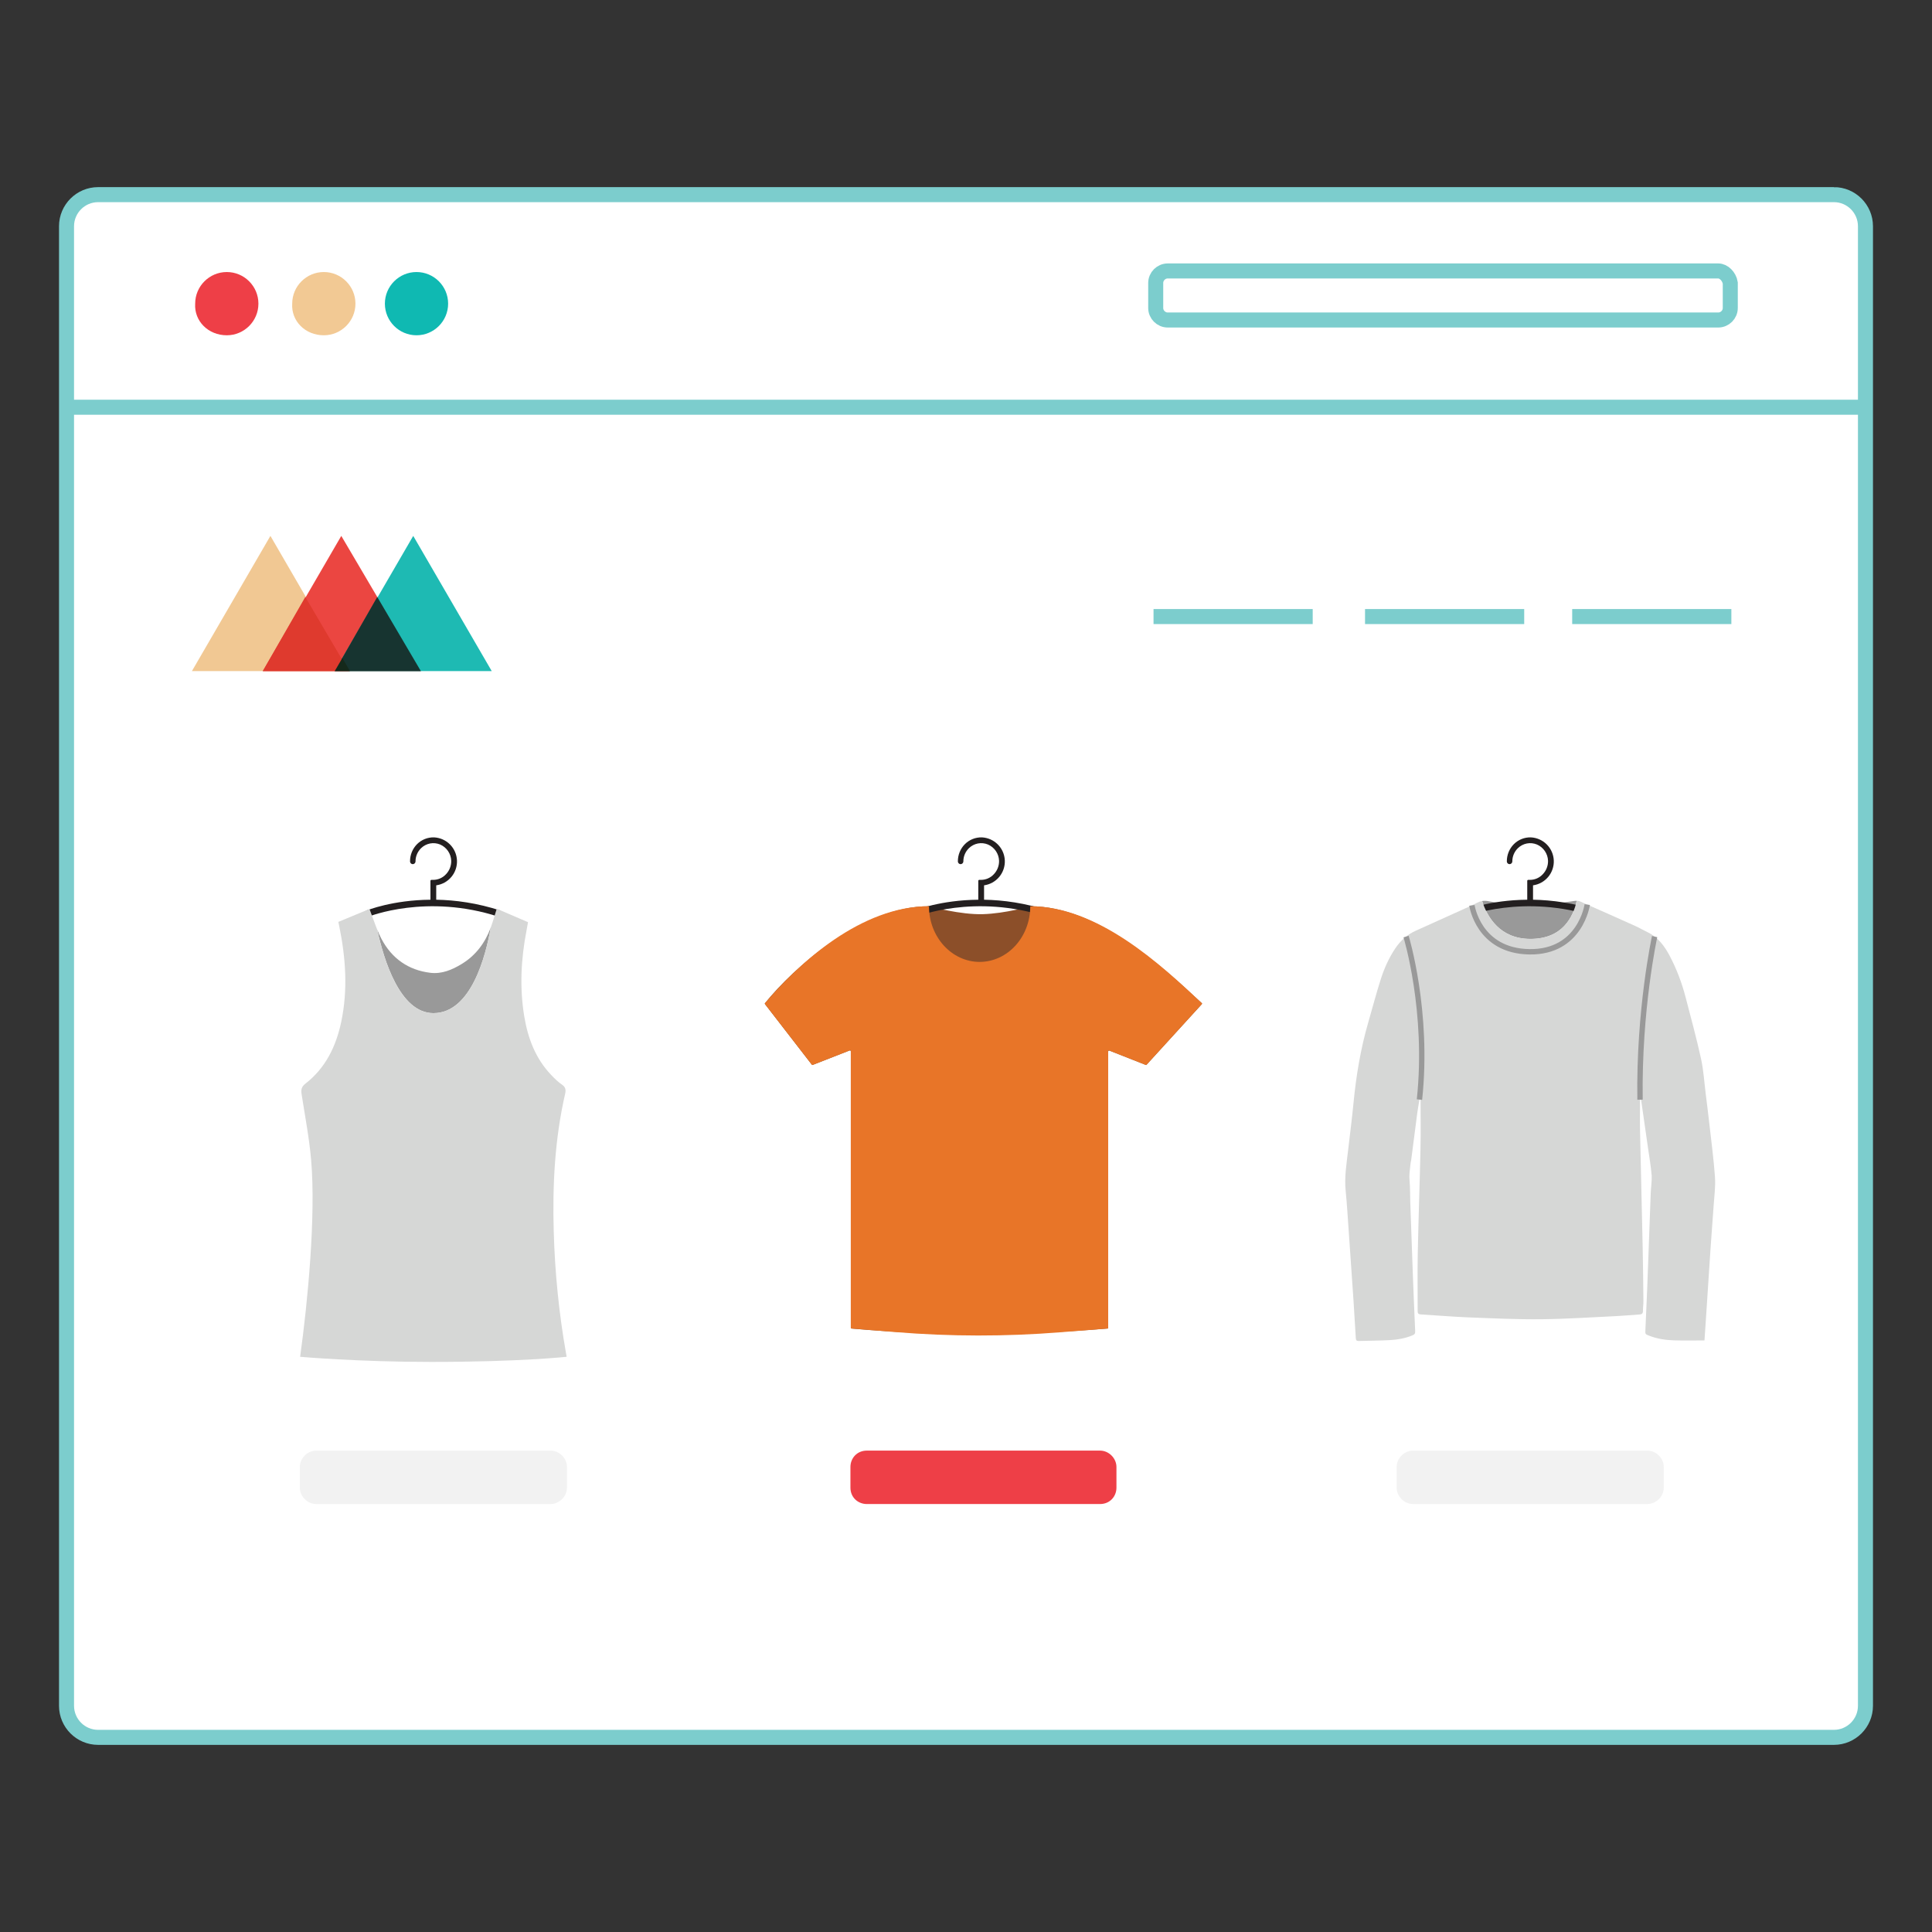 <?xml version="1.0" encoding="UTF-8"?>
<svg id="Layer_1" data-name="Layer 1" xmlns="http://www.w3.org/2000/svg" width="180" height="180" viewBox="0 0 180 180">
  <rect x="0" y="0" width="180" height="180" fill="#333333" stroke="none"/>
  <defs>
    <style>
      .cls-1, .cls-2, .cls-3 {
        fill: none;
      }

      .cls-4 {
        fill: #f2f2f2;
      }

      .cls-5 {
        fill: #ee3f47;
      }

      .cls-6 {
        fill: #f1c893;
      }

      .cls-7 {
        fill: #e87528;
      }

      .cls-8 {
        fill: #eb4641;
      }

      .cls-9 {
        fill: #f2c994;
      }

      .cls-10 {
        fill: #999;
      }

      .cls-11 {
        fill: #8c4f29;
      }

      .cls-12 {
        fill: #d6d7d6;
      }

      .cls-13 {
        fill: #df3a2e;
      }

      .cls-14 {
        fill: #173430;
      }

      .cls-15 {
        fill: #1ebab3;
      }

      .cls-16 {
        fill: #231f20;
      }

      .cls-17 {
        fill: #0fb9b2;
      }

      .cls-18 {
        fill: #15291b;
      }

      .cls-2, .cls-19 {
        stroke: #7ccdcd;
        stroke-width: 1.4px;
      }

      .cls-2, .cls-19, .cls-3 {
        stroke-miterlimit: 10;
      }

      .cls-19 {
        fill: #fff;
      }

      .cls-3 {
        stroke: #999;
        stroke-width: .5px;
      }
    </style>
  </defs>
  <path class="cls-19" d="M170.856,18.134H9.144c-1.625,0-2.946,1.321-2.946,2.946V158.921c0,1.625,1.32,2.945,2.946,2.945H170.856c1.625,0,2.945-1.32,2.945-2.945V21.079c0-1.625-1.32-2.946-2.945-2.946Z"/>
  <path class="cls-5" d="M21.13,31.237c1.625,0,2.946-1.32,2.946-2.946s-1.321-2.946-2.946-2.946-2.946,1.321-2.946,2.946c-.102,1.625,1.219,2.946,2.946,2.946Z"/>
  <path class="cls-17" d="M38.805,31.237c1.625,0,2.946-1.32,2.946-2.946s-1.32-2.946-2.946-2.946-2.946,1.321-2.946,2.946,1.32,2.946,2.946,2.946Z"/>
  <path class="cls-9" d="M30.17,31.237c1.625,0,2.946-1.32,2.946-2.946s-1.321-2.946-2.946-2.946c-1.625,0-2.946,1.321-2.946,2.946-.102,1.625,1.219,2.946,2.946,2.946Z"/>
  <path class="cls-2" d="M160.089,25.244h-51.296c-.609,0-1.117,.508-1.117,1.117v2.336c0,.609,.508,1.117,1.117,1.117h51.296c.609,0,1.117-.508,1.117-1.117v-2.336c-.101-.609-.609-1.117-1.117-1.117Z"/>
  <path class="cls-2" d="M6.3,37.941H173.395"/>
  <path class="cls-2" d="M146.477,57.444h14.83"/>
  <path class="cls-2" d="M127.177,57.444h14.83"/>
  <path class="cls-2" d="M107.472,57.444h14.83"/>
  <path class="cls-6" d="M17.88,62.524l7.314-12.596,7.313,12.596h-14.627Z"/>
  <path class="cls-8" d="M24.483,62.524l7.314-12.596,7.415,12.596h-14.729Z"/>
  <path class="cls-15" d="M31.186,62.524l7.314-12.596,7.313,12.596h-14.627Z"/>
  <path class="cls-14" d="M31.186,62.524h8.025l-4.063-6.907-3.962,6.907Z"/>
  <path class="cls-13" d="M24.483,62.524h8.025l-4.063-6.907-3.962,6.907h0Z"/>
  <path class="cls-18" d="M31.186,62.523h1.422l-.711-1.219-.711,1.219Z"/>
  <path class="cls-5" d="M102.494,135.15h-21.738c-.914,0-1.523,.711-1.523,1.524v1.93c0,.914,.711,1.523,1.523,1.523h21.738c.914,0,1.523-.711,1.523-1.523v-1.93c0-.813-.711-1.524-1.523-1.524Z"/>
  <path class="cls-4" d="M153.486,135.15h-21.839c-.812,0-1.524,.711-1.524,1.524v1.93c0,.812,.711,1.523,1.524,1.523h21.839c.813,0,1.524-.711,1.524-1.523v-1.93c0-.813-.711-1.524-1.524-1.524Z"/>
  <path class="cls-4" d="M51.299,135.15H29.46c-.813,0-1.524,.711-1.524,1.524v1.93c0,.812,.711,1.523,1.524,1.523h21.839c.813,0,1.524-.711,1.524-1.523v-1.93c0-.813-.711-1.524-1.524-1.524Z"/>
  <path class="cls-10" d="M142.566,87.477c3.007,.012,4.004-2.042,4.332-3.555-.059,0-.119,.004-.175,.011-.79,.103-1.575,.247-2.367,.327-1.911,.193-3.81,.071-5.692-.299-.202-.04-.392-.045-.577-.015,.482,1.502,1.654,3.52,4.479,3.531Z"/>
  <path class="cls-16" d="M142.829,83.825v-1.341c.554-.077,1.059-.359,1.417-.789,.357-.43,.542-.979,.516-1.538s-.258-1.088-.654-1.484c-.395-.396-.924-.63-1.483-.657-.293-.008-.585,.044-.857,.153-.273,.109-.52,.272-.727,.48-.208,.21-.373,.46-.485,.734-.112,.275-.169,.568-.167,.864-0,.045,.011,.09,.033,.13,.022,.04,.054,.073,.092,.097,.039,.023,.083,.036,.128,.036,.045,0,.09-.013,.128-.036,.04-.023,.074-.056,.096-.096s.034-.085,.034-.131c0-.229,.047-.456,.136-.666,.09-.211,.221-.402,.385-.561,.23-.224,.521-.375,.835-.436,.315-.06,.641-.026,.937,.097,.298,.129,.554,.34,.737,.609,.183,.269,.286,.583,.297,.908,.009,.463-.164,.911-.483,1.246-.151,.166-.335,.299-.541,.391-.205,.091-.428,.139-.652,.14h-.169c-.024,0-.048,.01-.065,.027-.017,.017-.027,.041-.027,.065v1.758c-3.522,.03-5.865,.968-6.013,1.029l.23,.555c.053-.022,5.439-2.19,12.157,.008l.186-.571c-2.202-.72-4.247-.99-6.024-1.022Z"/>
  <path class="cls-11" d="M95.988,84.432l-0-.001-.028-0,.026,.001c-.023,.007-2.3,.679-4.426,.739-2.058,.058-4.797-.682-4.996-.737-.008-.002-.016-.003-.024-.003-6.27,.008-12.651,5.784-15.26,9.021-.026,.032-.025,.076,0,.109l4.349,5.621c.024,.031,.065,.042,.102,.028l3.419-1.337c.058-.023,.12,.02,.12,.082v25.735c0,.045,.034,.083,.079,.088l.19,.017c7.914,.691,15.746,.632,23.63-.017h0c.045-.005,.079-.043,.079-.088v-25.723c0-.062,.063-.105,.121-.082l3.365,1.326c.034,.013,.073,.004,.098-.023l5.125-5.619c.033-.036,.031-.09-.004-.123-3.79-3.486-9.716-9.001-15.963-9.015Z"/>
  <path class="cls-16" d="M91.683,83.825v-1.341c.554-.077,1.059-.359,1.417-.789,.357-.43,.542-.979,.516-1.538s-.258-1.088-.654-1.484c-.395-.396-.924-.63-1.483-.657-.293-.008-.585,.044-.857,.153-.273,.109-.52,.272-.727,.48-.208,.21-.373,.46-.485,.734-.112,.275-.169,.568-.167,.864-0,.045,.011,.09,.033,.13,.022,.04,.054,.073,.092,.097,.039,.023,.083,.036,.128,.036,.045,0,.09-.013,.128-.036,.04-.023,.074-.056,.096-.096s.034-.085,.034-.131c0-.229,.047-.456,.136-.666,.09-.211,.221-.402,.385-.561,.23-.224,.521-.375,.835-.436,.315-.06,.641-.026,.937,.097,.298,.129,.554,.34,.737,.609,.183,.269,.286,.583,.297,.908,.009,.463-.164,.911-.483,1.246-.151,.166-.335,.299-.541,.391-.205,.091-.428,.139-.652,.14h-.169c-.024,0-.048,.01-.065,.027-.017,.017-.027,.041-.027,.065v1.758c-3.522,.03-5.865,.968-6.013,1.029l.23,.555c.053-.022,5.439-2.19,12.157,.008l.186-.571c-2.202-.72-4.247-.99-6.024-1.022Z"/>
  <path class="cls-7" d="M95.987,84.431c0,2.871-2.11,5.189-4.732,5.189h.028c-2.61,0-4.732-2.319-4.732-5.189h0c-6.309,0-12.039,5.211-15.315,9.074l4.432,5.728,3.601-1.408v25.944l4.208,.343c5.099,.415,10.222,.419,15.322,.012l4.448-.355v-25.932l3.542,1.396,5.225-5.728c-3.957-3.747-9.761-9.074-16.054-9.074h.028Z"/>
  <g>
    <path class="cls-10" d="M40.379,94.392c3.514-.001,4.88-5.33,5.342-7.97-.527,1.421-1.391,2.59-2.701,3.387-.894,.544-1.857,.955-2.926,.825-2.062-.251-3.598-1.346-4.558-3.167-.146-.278-.273-.566-.392-.861,.615,2.838,2.131,7.786,5.236,7.785Z"/>
    <path class="cls-16" d="M40.642,83.825v-1.341c.554-.077,1.059-.359,1.417-.789,.357-.43,.542-.979,.516-1.538s-.258-1.088-.654-1.484c-.395-.396-.924-.63-1.483-.657-.293-.008-.585,.044-.857,.153-.273,.109-.52,.272-.727,.48-.208,.21-.373,.46-.485,.734-.112,.275-.169,.568-.167,.864-0,.045,.011,.09,.033,.13,.022,.04,.054,.073,.092,.097,.039,.023,.083,.036,.128,.036,.045,0,.09-.013,.128-.036,.04-.023,.074-.056,.096-.096s.034-.085,.034-.131c0-.229,.047-.456,.136-.666,.09-.211,.221-.402,.385-.561,.23-.224,.521-.375,.835-.436,.315-.06,.641-.026,.937,.097,.298,.129,.554,.34,.737,.609,.183,.269,.286,.583,.297,.908,.009,.463-.164,.911-.483,1.246-.151,.166-.335,.299-.541,.391-.205,.091-.428,.139-.652,.14h-.169c-.024,0-.048,.01-.065,.027-.017,.017-.027,.041-.027,.065v1.758c-3.522,.03-5.865,.968-6.013,1.029l.23,.555c.053-.022,5.439-2.19,12.157,.008l.186-.571c-2.202-.72-4.247-.99-6.024-1.022Z"/>
    <path class="cls-12" d="M40.196,126.887c8.265,0,12.597-.478,12.597-.478,0,0-.039-.221-.055-.313-.664-3.752-1.038-7.532-1.147-11.34-.124-4.329,.092-8.628,1.065-12.866,.078-.337,.042-.609-.298-.838-.367-.248-.691-.571-1-.894-1.464-1.532-2.175-3.42-2.514-5.466-.442-2.67-.304-5.33,.207-7.977,.053-.276,.1-.553,.144-.798l-2.915-1.251c-.198,.627-.348,1.175-.542,1.707l-.019,.05c-.461,2.64-1.828,7.969-5.342,7.97-3.105,.001-4.622-4.947-5.236-7.785-.247-.613-.458-1.259-.717-1.921-.912,.379-1.892,.786-2.9,1.204,.023,.112,.051,.243,.078,.375,.609,2.968,.821,5.948,.19,8.939-.481,2.281-1.457,4.297-3.341,5.76-.383,.297-.413,.584-.348,1.006,.317,2.036,.71,4.068,.886,6.117,.446,5.18-.312,13.18-1.026,18.322,0,0,5.389,.478,12.231,.478Z"/>
  </g>
  <path class="cls-12" d="M159.782,109.673c-.122-1.7-.349-3.393-.54-5.088-.098-.877-.209-1.752-.319-2.628-.139-1.108-.205-2.233-.443-3.32-.42-1.917-.94-3.813-1.433-5.714-.348-1.344-.837-2.639-1.485-3.867-.483-.915-1.085-1.734-2.057-2.202-.398-.191-.78-.416-1.182-.597-1.713-.771-3.428-1.535-5.148-2.29-.081-.036-.179-.046-.277-.045-.327,1.513-1.325,3.567-4.332,3.555-2.825-.011-3.997-2.029-4.479-3.531-.158,.026-.313,.079-.469,.163-.364,.198-.748,.361-1.126,.533-1.53,.693-3.061,1.383-4.592,2.073-.805,.363-1.428,.929-1.917,1.662-.577,.865-1,1.807-1.317,2.786-.434,1.34-.786,2.707-1.18,4.061-.718,2.47-1.137,4.993-1.384,7.551-.141,1.457-.331,2.909-.498,4.364-.146,1.273-.364,2.541-.229,3.831,.067,.638,.112,1.278,.158,1.917,.08,1.107,.151,2.214,.228,3.321,.115,1.668,.234,3.336,.345,5.004,.077,1.159,.147,2.318,.213,3.477,.011,.189,.083,.252,.272,.247,.979-.031,1.96-.028,2.937-.083,.709-.04,1.409-.169,2.075-.444,.192-.079,.255-.176,.246-.385-.081-1.793-.154-3.586-.221-5.379-.083-2.227-.16-4.454-.237-6.681-.023-.658-.005-1.319-.066-1.973-.052-.559,.022-.896,.099-1.644,.008-.082,.04-.168,.051-.253,.189-1.46,.374-2.92,.567-4.38,.056-.424,.136-.845,.206-1.268l.102,.007c0,1.516,.027,3.033-.006,4.549-.07,3.259-.188,6.517-.254,9.777-.036,1.793-.004,3.588-.01,5.381-.001,.229,.092,.29,.308,.303,1.471,.087,2.94,.216,4.412,.274,2.261,.088,4.524,.195,6.785,.173,2.357-.023,4.712-.184,7.067-.295,.701-.033,1.4-.106,2.101-.148,.226-.014,.319-.098,.317-.331-.002-.303,.047-.606,.044-.909-.018-1.682-.034-3.364-.07-5.046-.076-3.589-.168-7.177-.243-10.766-.021-.986-.003-1.973-.003-2.96,.085,.013,.102,.025,.104,.039,.23,1.594,.459,3.188,.687,4.783,.057,.402,.222,1.369,.297,2.261,.021,.54-.07,1.083-.091,1.626-.112,2.946-.215,5.892-.326,8.838-.049,1.291-.105,2.582-.168,3.872-.021,.43-.031,.423,.359,.574,.745,.289,1.524,.406,2.313,.43,.925,.028,1.852,.007,2.83,.007,.035-.516,.073-1.042,.107-1.568,.152-2.326,.3-4.653,.457-6.979,.091-1.358,.203-2.714,.294-4.072,.058-.864,.182-1.736,.12-2.594Z"/>
  <path class="cls-3" d="M131.003,87.259s2.128,6.971,1.245,15.187"/>
  <path class="cls-3" d="M154.158,87.259s-1.486,6.783-1.36,15.197"/>
  <path class="cls-3" d="M137.136,84.35s.601,4.255,5.357,4.325,5.388-4.397,5.388-4.397"/>
  <rect class="cls-1" x="0" width="180" height="180"/>
</svg>